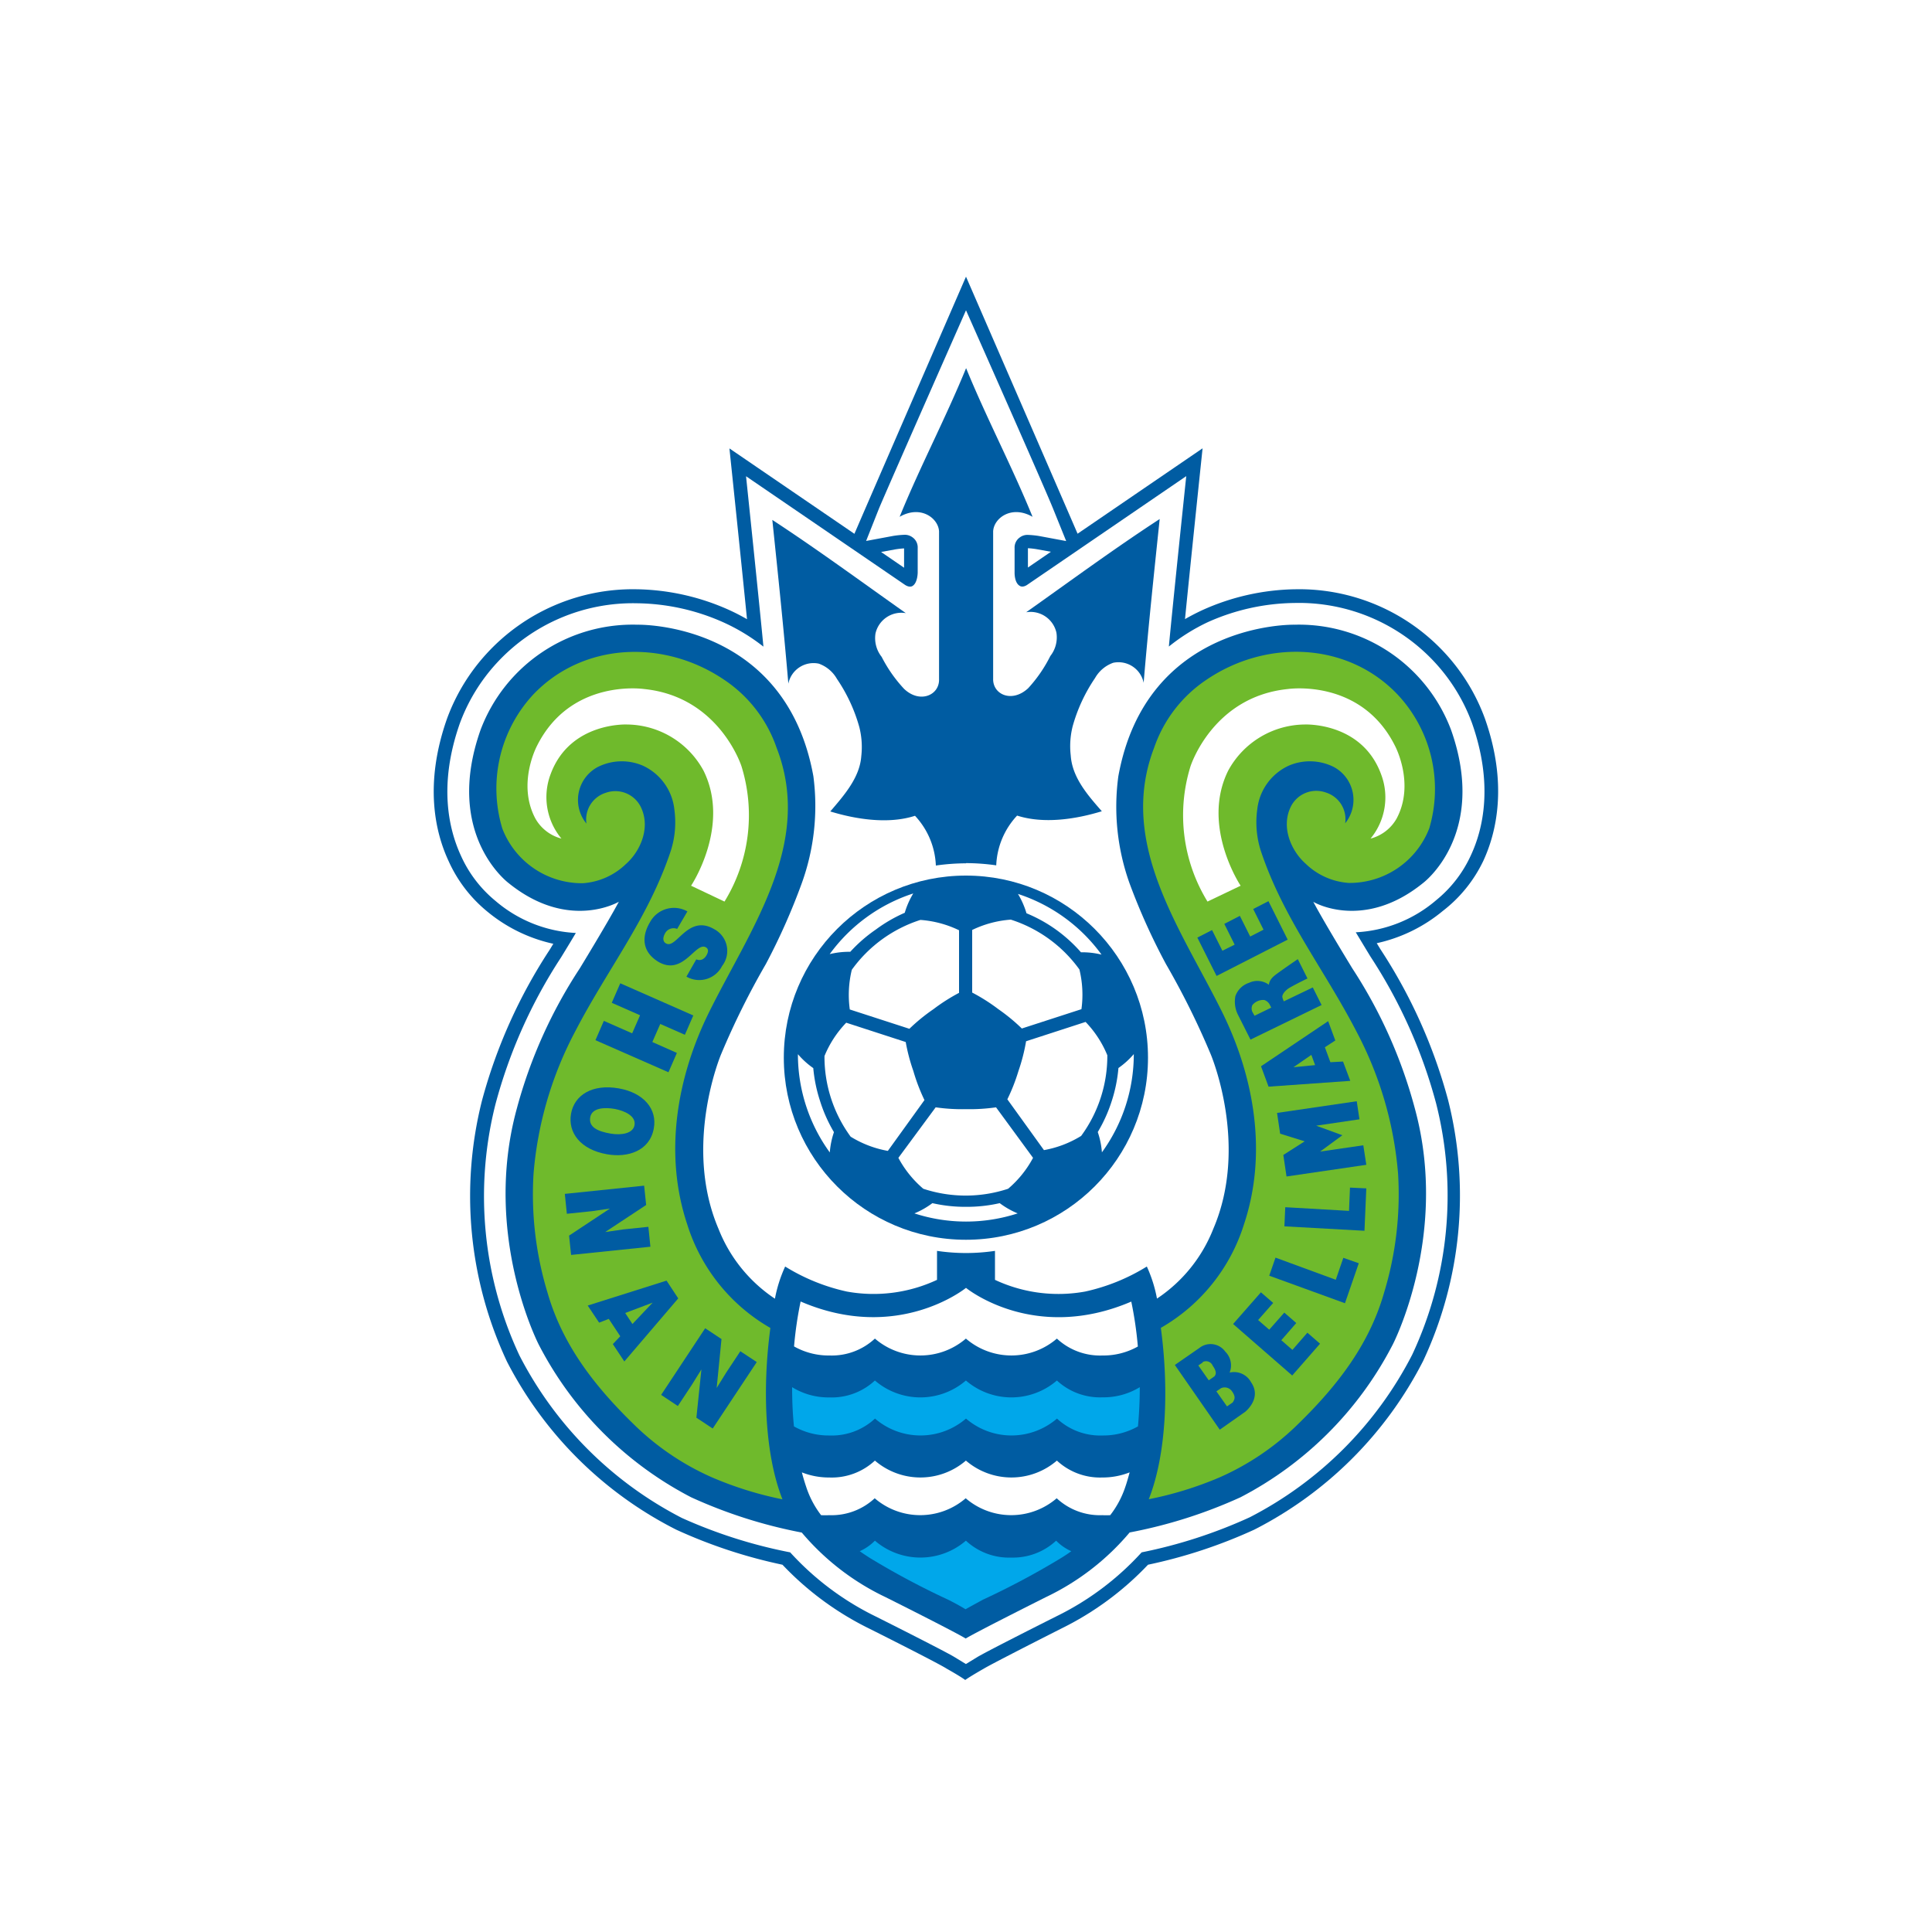 <svg id="b3309b24-17e5-452a-b483-c7168fbf5583" data-name="layer01" xmlns="http://www.w3.org/2000/svg" width="200" height="200" viewBox="0 0 200 200"><defs><style>.\38 2753aeb-05d0-4716-b4f1-22652d3dd5b7{fill:#fff;}.\31 18c7356-531c-4c95-a835-b332fd6da149{fill:#005ca2;}.\33 37f7e18-d268-47cc-a2b3-37602ba5e590{fill:#6fba2c;}.\35 d969010-3a15-4784-b16a-38fcf14dcf4b{fill:#00a7ea;}</style></defs><title>emb_shonan01</title><path class="82753aeb-05d0-4716-b4f1-22652d3dd5b7" d="M155.36,90c1.54-3.31,2.83-8.8.26-16.17h0v0a22.36,22.36,0,0,0-19.5-14.66V59h-4s0,0,0,.1A26.85,26.85,0,0,0,125,60.77l1.46-14.15.44-4.29-3.56,2.43-10.94,7.47c-2.5-5.78-9-20.84-10.59-24.4L100,23.62l-1.83,4.22L87.57,52.24,76.64,44.77l-3.56-2.44.45,4.29L75,60.77a26.85,26.85,0,0,0-7-1.66V59H65.85l-2,0a.48.48,0,0,0,0,.06A22.37,22.37,0,0,0,44.4,73.74l0,0h0c-2.57,7.36-1.28,12.85.26,16.17a16.22,16.22,0,0,0,4.6,6,19.12,19.12,0,0,0,5,2.92A55,55,0,0,0,48,113.49c-4,14.94,2.49,27.78,2.77,28.32a42.14,42.14,0,0,0,18.43,18.35A53.29,53.29,0,0,0,80,163.79a33.69,33.69,0,0,0,9.1,6.58c4.18,2.09,7.46,3.79,7.91,4.06l1,.56,2,1.38,2-1.37.9-.52c.52-.32,3.8-2,8-4.1a33.72,33.72,0,0,0,9.11-6.59,53.38,53.38,0,0,0,10.87-3.64,42.14,42.14,0,0,0,18.39-18.34c.28-.54,6.79-13.38,2.75-28.39a55.06,55.06,0,0,0-6.23-14.57,19.31,19.31,0,0,0,5-2.95A16.2,16.2,0,0,0,155.36,90Z"/><path class="118c7356-531c-4c95-a835-b332fd6da149" d="M92.69,56.87a8.74,8.74,0,0,1,.9-.1v2l-2.38-1.63Zm60.86,32.25c1.39-3,2.54-8,.17-14.73v0a20.23,20.23,0,0,0-4.09-6.73A20.53,20.53,0,0,0,134.12,61h-.06a24.19,24.19,0,0,0-9.57,2.15q-.93.43-1.82.94c.55-5.56,1.82-17.68,1.82-17.68l-12.94,8.84C111.4,54.88,100,28.64,100,28.64S88.6,54.88,88.45,55.26L75.51,46.42s1.27,12.13,1.82,17.68q-.88-.51-1.82-.94A24.19,24.19,0,0,0,65.94,61h-.06a20.53,20.53,0,0,0-15.52,6.68,20.23,20.23,0,0,0-4.09,6.73v0c-2.38,6.77-1.22,11.75.17,14.73a14.33,14.33,0,0,0,4,5.22,16.1,16.1,0,0,0,6.84,3.34l-.39.64a53.87,53.87,0,0,0-7,15.61,40.39,40.39,0,0,0,2.59,27A40,40,0,0,0,70,158.35a52.15,52.15,0,0,0,11,3.63,31.43,31.43,0,0,0,9,6.62c3.47,1.74,7.43,3.76,8,4.14,0,0,1.31.73,1.92,1.17h0c.61-.43,1.92-1.17,1.92-1.17.62-.38,4.58-2.41,8-4.14a31.43,31.43,0,0,0,9-6.62,52.15,52.15,0,0,0,11-3.63,40,40,0,0,0,17.48-17.46,40.39,40.39,0,0,0,2.59-27,53.87,53.87,0,0,0-7-15.61l-.39-.64a16.1,16.1,0,0,0,6.84-3.34A14.32,14.32,0,0,0,153.55,89.12Zm-44.76-32-2.38,1.63v-2a8.75,8.75,0,0,1,.9.1Z"/><path class="82753aeb-05d0-4716-b4f1-22652d3dd5b7" d="M152.27,88.53c1.28-2.75,2.33-7.36.11-13.68a18.8,18.8,0,0,0-3.79-6.22A19.16,19.16,0,0,0,134,62.42h0a22.5,22.5,0,0,0-9,2A20,20,0,0,0,121,66.93c.4-4.34,1.8-17.64,1.8-17.64l-16.39,11.2c-.54.4-.84.16-.84.16-.58-.32-.54-1.4-.54-1.4V56.73a1.27,1.27,0,0,1,.53-1.09,1.33,1.33,0,0,1,.79-.27,9.22,9.22,0,0,1,1.23.12l2.79.52L109,52.62c-1.09-2.68-9-20.5-9-20.5s-7.87,17.82-9,20.5L89.66,56l2.79-.52a9.21,9.21,0,0,1,1.23-.12,1.33,1.33,0,0,1,.79.27A1.27,1.27,0,0,1,95,56.73v2.53s0,1.08-.54,1.4c0,0-.3.23-.84-.16L77.23,49.3s1.39,13.3,1.8,17.64a20,20,0,0,0-4.09-2.49,22.5,22.5,0,0,0-9-2h0a19.16,19.16,0,0,0-14.55,6.22,18.8,18.8,0,0,0-3.79,6.22c-2.22,6.32-1.16,10.92.11,13.68a12.85,12.85,0,0,0,3.58,4.69,13.84,13.84,0,0,0,8.32,3.32c-.79,1.33-1.46,2.41-1.53,2.53a52.35,52.35,0,0,0-6.79,15.2,38.85,38.85,0,0,0,2.48,26,38.9,38.9,0,0,0,16.82,16.83A51,51,0,0,0,81.8,160.7a29.36,29.36,0,0,0,8.86,6.64c2.75,1.38,7.39,3.73,8.15,4.2l1.18.72h0l1.18-.72c.77-.47,5.4-2.82,8.15-4.2a29.36,29.36,0,0,0,8.86-6.64,51,51,0,0,0,11.19-3.63,38.9,38.9,0,0,0,16.82-16.83,38.85,38.85,0,0,0,2.48-26,52.34,52.34,0,0,0-6.79-15.2c-.07-.11-.73-1.2-1.53-2.53a13.84,13.84,0,0,0,8.32-3.32A12.84,12.84,0,0,0,152.27,88.53Z"/><circle class="118c7356-531c-4c95-a835-b332fd6da149" cx="99.99" cy="109.49" r="18.85"/><path class="82753aeb-05d0-4716-b4f1-22652d3dd5b7" d="M100,124.93a15.25,15.25,0,0,1-3.48-.38,8.46,8.46,0,0,1-1.86,1.06,17.3,17.3,0,0,0,10.69,0,8.45,8.45,0,0,1-1.86-1.06A15.26,15.26,0,0,1,100,124.93Z"/><path class="82753aeb-05d0-4716-b4f1-22652d3dd5b7" d="M115.08,114a15.24,15.24,0,0,1-1.44,3.19,8.46,8.46,0,0,1,.43,2.1,17.3,17.3,0,0,0,3.3-10.17,8.45,8.45,0,0,1-1.59,1.44A15.24,15.24,0,0,1,115.08,114Z"/><path class="82753aeb-05d0-4716-b4f1-22652d3dd5b7" d="M109.31,96.23a15.25,15.25,0,0,1,2.59,2.35,8.46,8.46,0,0,1,2.13.24,17.3,17.3,0,0,0-8.65-6.28,8.47,8.47,0,0,1,.88,2A15.25,15.25,0,0,1,109.31,96.23Z"/><path class="82753aeb-05d0-4716-b4f1-22652d3dd5b7" d="M90.66,96.23a15.26,15.26,0,0,1,3-1.74,8.47,8.47,0,0,1,.88-2,17.3,17.3,0,0,0-8.65,6.28,8.46,8.46,0,0,1,2.13-.24A15.25,15.25,0,0,1,90.66,96.23Z"/><path class="82753aeb-05d0-4716-b4f1-22652d3dd5b7" d="M84.9,114a15.25,15.25,0,0,1-.71-3.43,8.47,8.47,0,0,1-1.59-1.44,17.3,17.3,0,0,0,3.3,10.17,8.46,8.46,0,0,1,.43-2.1A15.25,15.25,0,0,1,84.9,114Z"/><path class="82753aeb-05d0-4716-b4f1-22652d3dd5b7" d="M100,114.82a19.12,19.12,0,0,1-3.14-.19L93,119.86a11,11,0,0,0,2.58,3.2,14,14,0,0,0,8.78,0,11,11,0,0,0,2.58-3.2l-3.83-5.23A19.12,19.12,0,0,1,100,114.82Z"/><path class="82753aeb-05d0-4716-b4f1-22652d3dd5b7" d="M105.43,110.87a19.11,19.11,0,0,1-1.15,2.93l3.79,5.26a11,11,0,0,0,3.85-1.47,14,14,0,0,0,2.71-8.35,11,11,0,0,0-2.25-3.45l-6.16,2A19.12,19.12,0,0,1,105.43,110.87Z"/><path class="82753aeb-05d0-4716-b4f1-22652d3dd5b7" d="M103.35,104.47a19.11,19.11,0,0,1,2.43,2l6.17-2a11,11,0,0,0-.21-4.11,14,14,0,0,0-7.1-5.16,11,11,0,0,0-4,1.07l0,6.48A19.1,19.1,0,0,1,103.35,104.47Z"/><path class="82753aeb-05d0-4716-b4f1-22652d3dd5b7" d="M96.63,104.47a19.12,19.12,0,0,1,2.65-1.69l0-6.48a11,11,0,0,0-4-1.07,14,14,0,0,0-7.1,5.16,11,11,0,0,0-.21,4.11l6.17,2A19.11,19.11,0,0,1,96.63,104.47Z"/><path class="82753aeb-05d0-4716-b4f1-22652d3dd5b7" d="M94.55,110.87a19.1,19.1,0,0,1-.79-3l-6.16-2a11,11,0,0,0-2.25,3.45,14,14,0,0,0,2.71,8.35,11,11,0,0,0,3.85,1.47l3.79-5.26A19.1,19.1,0,0,1,94.55,110.87Z"/><path class="118c7356-531c-4c95-a835-b332fd6da149" d="M100,89.35a22.54,22.54,0,0,1,3.13.23,8,8,0,0,1,2.16-5.15c2.81.9,6.16.35,8.77-.45-1.46-1.67-3.07-3.49-3.22-5.79a8.39,8.39,0,0,1,.2-3,16.92,16.92,0,0,1,2.32-5,3.51,3.51,0,0,1,1.88-1.58,2.66,2.66,0,0,1,3.15,2.07c.47-5.66,1.07-11.3,1.66-16.95-4.71,3.07-9.23,6.4-13.82,9.65a2.75,2.75,0,0,1,3.13,2.11,3.12,3.12,0,0,1-.63,2.42,14.45,14.45,0,0,1-2.29,3.33c-1.67,1.56-3.69.67-3.63-1V55c.07-1.36,1.9-2.75,4.08-1.5-2.12-5.21-4.75-10.18-6.88-15.39-2.13,5.21-4.76,10.18-6.88,15.39,2.18-1.25,4,.14,4.08,1.5v15.3c.06,1.67-2,2.57-3.63,1A14.47,14.47,0,0,1,91.27,68a3.12,3.12,0,0,1-.64-2.42,2.75,2.75,0,0,1,3.14-2.11c-4.59-3.24-9.11-6.57-13.82-9.65.59,5.65,1.18,11.29,1.66,16.95a2.66,2.66,0,0,1,3.15-2.07,3.51,3.51,0,0,1,1.88,1.58,16.92,16.92,0,0,1,2.32,5,8.39,8.39,0,0,1,.2,3C89,80.48,87.41,82.3,85.95,84c2.6.8,6,1.35,8.77.45a8,8,0,0,1,2.16,5.15,22.54,22.54,0,0,1,3.13-.23Z"/><path class="118c7356-531c-4c95-a835-b332fd6da149" d="M147.29,91.43s6.77-5,2.92-15.88A16.83,16.83,0,0,0,134,64.67s-15.32-.37-18.23,15.69a23.53,23.53,0,0,0,1.16,11.08,65.74,65.74,0,0,0,3.77,8.36,81.57,81.57,0,0,1,4.63,9.33s4,9.39.27,18.08a15.47,15.47,0,0,1-5.83,7.22,14.22,14.22,0,0,0-1.05-3.32,20.38,20.38,0,0,1-6.38,2.59,15.49,15.49,0,0,1-9.34-1.21v-3a20.33,20.33,0,0,1-6,0v3a15.5,15.5,0,0,1-9.34,1.21,20.37,20.37,0,0,1-6.38-2.59,14.25,14.25,0,0,0-1.06,3.33,15.48,15.48,0,0,1-5.84-7.23c-3.71-8.68.27-18.08.27-18.08a81.57,81.57,0,0,1,4.63-9.33A65.75,65.75,0,0,0,83,91.43,23.53,23.53,0,0,0,84.2,80.35C81.29,64.3,66,64.67,66,64.67A16.83,16.83,0,0,0,49.75,75.55c-3.85,10.89,2.92,15.88,2.92,15.88,6.2,5,11.39,1.92,11.39,1.92-1.15,2.16-4.05,6.91-4.05,6.91a50,50,0,0,0-6.52,14.54c-3.57,13.1,2.29,24.41,2.29,24.41A36.81,36.81,0,0,0,71.55,155,50.22,50.22,0,0,0,83,158.65a25.84,25.84,0,0,0,8.66,6.68s7.18,3.59,8.31,4.29c1.14-.7,8.31-4.29,8.31-4.29a25.84,25.84,0,0,0,8.66-6.69A50.18,50.18,0,0,0,128.41,155a36.81,36.81,0,0,0,15.77-15.82s5.86-11.31,2.29-24.41A50,50,0,0,0,140,100.26s-2.91-4.75-4.05-6.91C135.9,93.35,141.09,96.43,147.29,91.43Z"/><path class="337f7e18-d268-47cc-a2b3-37602ba5e590" d="M138.06,79.39a5.53,5.53,0,0,0-4.6-.15,5.65,5.65,0,0,0-3.31,4.56,9.71,9.71,0,0,0,.36,4.25c2.32,7,6.57,12.27,9.93,18.77a38,38,0,0,1,4.29,14.71,35.06,35.06,0,0,1-1.46,12.32c-1.59,5.54-5.06,9.87-9.14,13.81a27.22,27.22,0,0,1-7.86,5.27,36.85,36.85,0,0,1-7.35,2.27c1.86-4.71,2.08-11.59,1.25-17.74a18.84,18.84,0,0,0,8.62-10.76c2.42-7.29,1.06-15.17-2.26-21.9-4.25-8.61-10.87-17.48-7.05-27.41a13.88,13.88,0,0,1,5.38-7c6.28-4.28,14.67-3.91,19.82,1.51a14.3,14.3,0,0,1,3.28,13.84,8.83,8.83,0,0,1-8.34,5.66,7.11,7.11,0,0,1-4.47-2c-1.45-1.28-2.63-3.8-1.47-6a2.94,2.94,0,0,1,3.57-1.36,2.89,2.89,0,0,1,2,3.19A3.86,3.86,0,0,0,138.06,79.39Z"/><path class="82753aeb-05d0-4716-b4f1-22652d3dd5b7" d="M125,93.33a17.08,17.08,0,0,1-1.76-14s2.28-7.2,10.06-8c0,0,7.6-1.15,11.11,5.88,0,0,2.1,3.92.16,7.54a4.36,4.36,0,0,1-2.69,2.06,6.7,6.7,0,0,0,1.1-6.63C141,74.72,135.06,75,135.06,75a9.11,9.11,0,0,0-7.92,4.78c-2.84,5.73,1.29,11.91,1.29,11.91Z"/><path class="337f7e18-d268-47cc-a2b3-37602ba5e590" d="M61.9,79.39a5.53,5.53,0,0,1,4.6-.15,5.65,5.65,0,0,1,3.31,4.56,9.71,9.71,0,0,1-.36,4.25c-2.32,7-6.57,12.27-9.93,18.77a38,38,0,0,0-4.29,14.71,35,35,0,0,0,1.46,12.32c1.59,5.54,5.06,9.87,9.14,13.81a27.21,27.21,0,0,0,7.86,5.27A36.84,36.84,0,0,0,81,155.21c-1.86-4.71-2.08-11.59-1.25-17.74a18.84,18.84,0,0,1-8.62-10.76c-2.42-7.29-1.06-15.17,2.26-21.9,4.25-8.61,10.87-17.48,7-27.41a13.88,13.88,0,0,0-5.38-7c-6.28-4.28-14.67-3.91-19.82,1.51A14.3,14.3,0,0,0,52,85.77a8.83,8.83,0,0,0,8.34,5.66,7.11,7.11,0,0,0,4.47-2c1.45-1.28,2.63-3.8,1.47-6a2.94,2.94,0,0,0-3.57-1.36,2.89,2.89,0,0,0-2,3.19A3.86,3.86,0,0,1,61.9,79.39Z"/><path class="82753aeb-05d0-4716-b4f1-22652d3dd5b7" d="M75,93.33a17.08,17.08,0,0,0,1.76-14s-2.28-7.2-10.06-8c0,0-7.6-1.15-11.11,5.88,0,0-2.1,3.92-.16,7.54a4.36,4.36,0,0,0,2.69,2.06A6.7,6.7,0,0,1,57,80.14C59,74.72,64.91,75,64.91,75a9.11,9.11,0,0,1,7.92,4.78c2.84,5.73-1.29,11.91-1.29,11.91Z"/><path class="82753aeb-05d0-4716-b4f1-22652d3dd5b7" d="M109.41,151.2a7.22,7.22,0,0,1-9.42,0,7.22,7.22,0,0,1-9.42,0,6.56,6.56,0,0,1-4.71,1.75,7.65,7.65,0,0,1-2.85-.53c.13.51.28,1,.45,1.51A9.82,9.82,0,0,0,85,156.85a8.27,8.27,0,0,0,.84,0,6.56,6.56,0,0,0,4.71-1.75,7.22,7.22,0,0,0,9.42,0,7.22,7.22,0,0,0,9.42,0,6.56,6.56,0,0,0,4.71,1.75,8.32,8.32,0,0,0,.83,0,9.83,9.83,0,0,0,1.56-2.92c.17-.49.31-1,.45-1.51a7.66,7.66,0,0,1-2.84.53A6.56,6.56,0,0,1,109.41,151.2Z"/><path class="5d969010-3a15-4784-b16a-38fcf14dcf4b" d="M109.41,142.91a7.22,7.22,0,0,1-9.42,0,7.22,7.22,0,0,1-9.42,0,6.56,6.56,0,0,1-4.71,1.75A7.16,7.16,0,0,1,82,143.6c0,1.32.05,2.68.19,4.06a7.27,7.27,0,0,0,3.68.94,6.56,6.56,0,0,0,4.71-1.75,7.22,7.22,0,0,0,9.42,0,7.22,7.22,0,0,0,9.42,0,6.56,6.56,0,0,0,4.71,1.75,7.27,7.27,0,0,0,3.67-.94c.13-1.38.19-2.74.19-4.06a7.17,7.17,0,0,1-3.86,1.05A6.56,6.56,0,0,1,109.41,142.91Z"/><path class="5d969010-3a15-4784-b16a-38fcf14dcf4b" d="M104.7,161.24a6.56,6.56,0,0,1-4.71-1.75,7.22,7.22,0,0,1-9.42,0A5.12,5.12,0,0,1,89,160.58c.37.26.75.51,1.13.75a81.68,81.68,0,0,0,8,4.26s1,.49,1.82,1c.86-.48,1.82-1,1.82-1a81.65,81.65,0,0,0,8-4.26c.38-.23.76-.48,1.13-.75a5.11,5.11,0,0,1-1.57-1.09A6.56,6.56,0,0,1,104.7,161.24Z"/><path class="82753aeb-05d0-4716-b4f1-22652d3dd5b7" d="M90.57,138.57a7.22,7.22,0,0,0,9.42,0,7.22,7.22,0,0,0,9.42,0,6.56,6.56,0,0,0,4.71,1.75,7.28,7.28,0,0,0,3.67-.93,38.93,38.93,0,0,0-.68-4.65C107,139.07,100,133.32,100,133.32s-7.05,5.75-17.12,1.41a39,39,0,0,0-.68,4.65,7.27,7.27,0,0,0,3.68.94A6.56,6.56,0,0,0,90.57,138.57Z"/><path class="118c7356-531c-4c95-a835-b332fd6da149" d="M72.08,99.31a.74.74,0,0,0,.64,0,1,1,0,0,0,.41-.41c.24-.41.2-.68-.05-.83-1.07-.63-2.34,3-4.92,1.5-1.65-1-1.8-2.55-.87-4.11a2.82,2.82,0,0,1,3.87-1.11L70.1,96.16a1,1,0,0,0-.74,0,1,1,0,0,0-.49.42c-.28.47-.27.89.07,1.08,1.08.64,2.27-3.07,5-1.47a2.55,2.55,0,0,1,.81,3.81,2.65,2.65,0,0,1-3.69,1.1Z"/><path class="118c7356-531c-4c95-a835-b332fd6da149" d="M64.21,101.79l7.56,3.33-.87,2L68.35,106l-.82,1.87L70.07,109l-.87,2-7.56-3.32.87-2,2.93,1.29.82-1.87-2.93-1.29Z"/><path class="118c7356-531c-4c95-a835-b332fd6da149" d="M62.84,119.49c-2.77-.49-4.06-2.25-3.73-4.18s2.18-3.13,4.95-2.64c2.55.45,4,2.12,3.62,4.15C67.26,119.14,65,119.87,62.84,119.49Zm.82-4.69c-1-.18-2.38-.16-2.56.86s.77,1.46,2.11,1.69c1.11.19,2.35,0,2.48-.91S64.69,115,63.66,114.8Z"/><path class="118c7356-531c-4c95-a835-b332fd6da149" d="M62.65,127.54l1.86-.27,2.61-.27.21,2.06-8.21.85-.21-2,4.23-2.8-1.86.27-2.6.27-.21-2.06,8.21-.85.21,2Z"/><path class="118c7356-531c-4c95-a835-b332fd6da149" d="M60.84,135.15,69,132.57l1.21,1.84-5.58,6.53-1.19-1.8.77-.81-1.19-1.8-1,.39Zm6.72-.3-2.84,1.07.75,1.14Z"/><path class="118c7356-531c-4c95-a835-b332fd6da149" d="M74.19,143.68l1-1.61,1.45-2.19L78.34,141l-4.56,6.88-1.69-1.12.52-5-1,1.61-1.44,2.18-1.73-1.15L73,137.5l1.69,1.12Z"/><polygon class="118c7356-531c-4c95-a835-b332fd6da149" points="131.31 93.29 129.73 94.1 130.8 96.24 129.42 96.95 128.35 94.81 126.74 95.64 127.81 97.79 126.54 98.42 125.47 96.28 123.95 97.06 125.94 101.03 133.3 97.27 131.31 93.29"/><polygon class="118c7356-531c-4c95-a835-b332fd6da149" points="141.44 123.02 139.75 122.94 139.65 125.35 133.05 124.97 132.96 126.95 141.25 127.41 141.44 123.02"/><polygon class="118c7356-531c-4c95-a835-b332fd6da149" points="140.66 130.77 139.06 130.21 138.28 132.48 132.04 130.19 131.39 132.06 139.23 134.91 140.66 130.77"/><path class="118c7356-531c-4c95-a835-b332fd6da149" d="M130.54,110.38l6.95-4.67.74,2-1.08.7.57,1.55,1.31-.07.75,2-8.46.6Zm3.36.1,2.24-.22-.39-1.06Z"/><path class="118c7356-531c-4c95-a835-b332fd6da149" d="M129.87,105.15l1.73-.84-.18-.35a1,1,0,0,0-.54-.44,1.45,1.45,0,0,0-1.23.52.84.84,0,0,0,0,.72Zm1.48-3.21c.1-.59.43-.85,1.09-1.32,1-.72,1.91-1.33,1.91-1.33l1,2s-1.13.54-1.92,1c-.56.38-.71.75-.68.94a2.14,2.14,0,0,0,.15.43l3-1.44.91,1.82-7.36,3.58-1.31-2.6a3,3,0,0,1-.25-1.91,2.23,2.23,0,0,1,1.41-1.37A2,2,0,0,1,131.35,101.94Z"/><polygon class="118c7356-531c-4c95-a835-b332fd6da149" points="136.65 139.1 135.34 137.96 133.79 139.74 132.64 138.74 134.19 136.96 132.95 135.88 131.39 137.65 130.24 136.65 131.8 134.88 130.53 133.78 127.65 137.06 133.77 142.39 136.65 139.1"/><path class="118c7356-531c-4c95-a835-b332fd6da149" d="M121.62,141.3l2.54-1.76a1.87,1.87,0,0,1,2.68.38,2,2,0,0,1,.45,2.17,2,2,0,0,1,2.22,1c1.16,1.67-.61,3.06-.61,3.06L126.27,148Zm2.88-.25-.45.3,1.08,1.54.59-.41c.21-.27.2-.55-.19-1.12A.74.74,0,0,0,124.5,141Zm1.87,2.68-.45.3,1.1,1.56.59-.41c.19-.3.34-.57-.06-1.13A.92.92,0,0,0,126.37,143.72Z"/><polygon class="118c7356-531c-4c95-a835-b332fd6da149" points="132.85 119.56 135.06 118.15 132.52 117.36 132.2 115.21 140.45 114 140.73 115.87 136.25 116.53 138.96 117.52 136.66 119.21 141.13 118.56 141.44 120.58 133.18 121.79 132.85 119.56"/></svg>